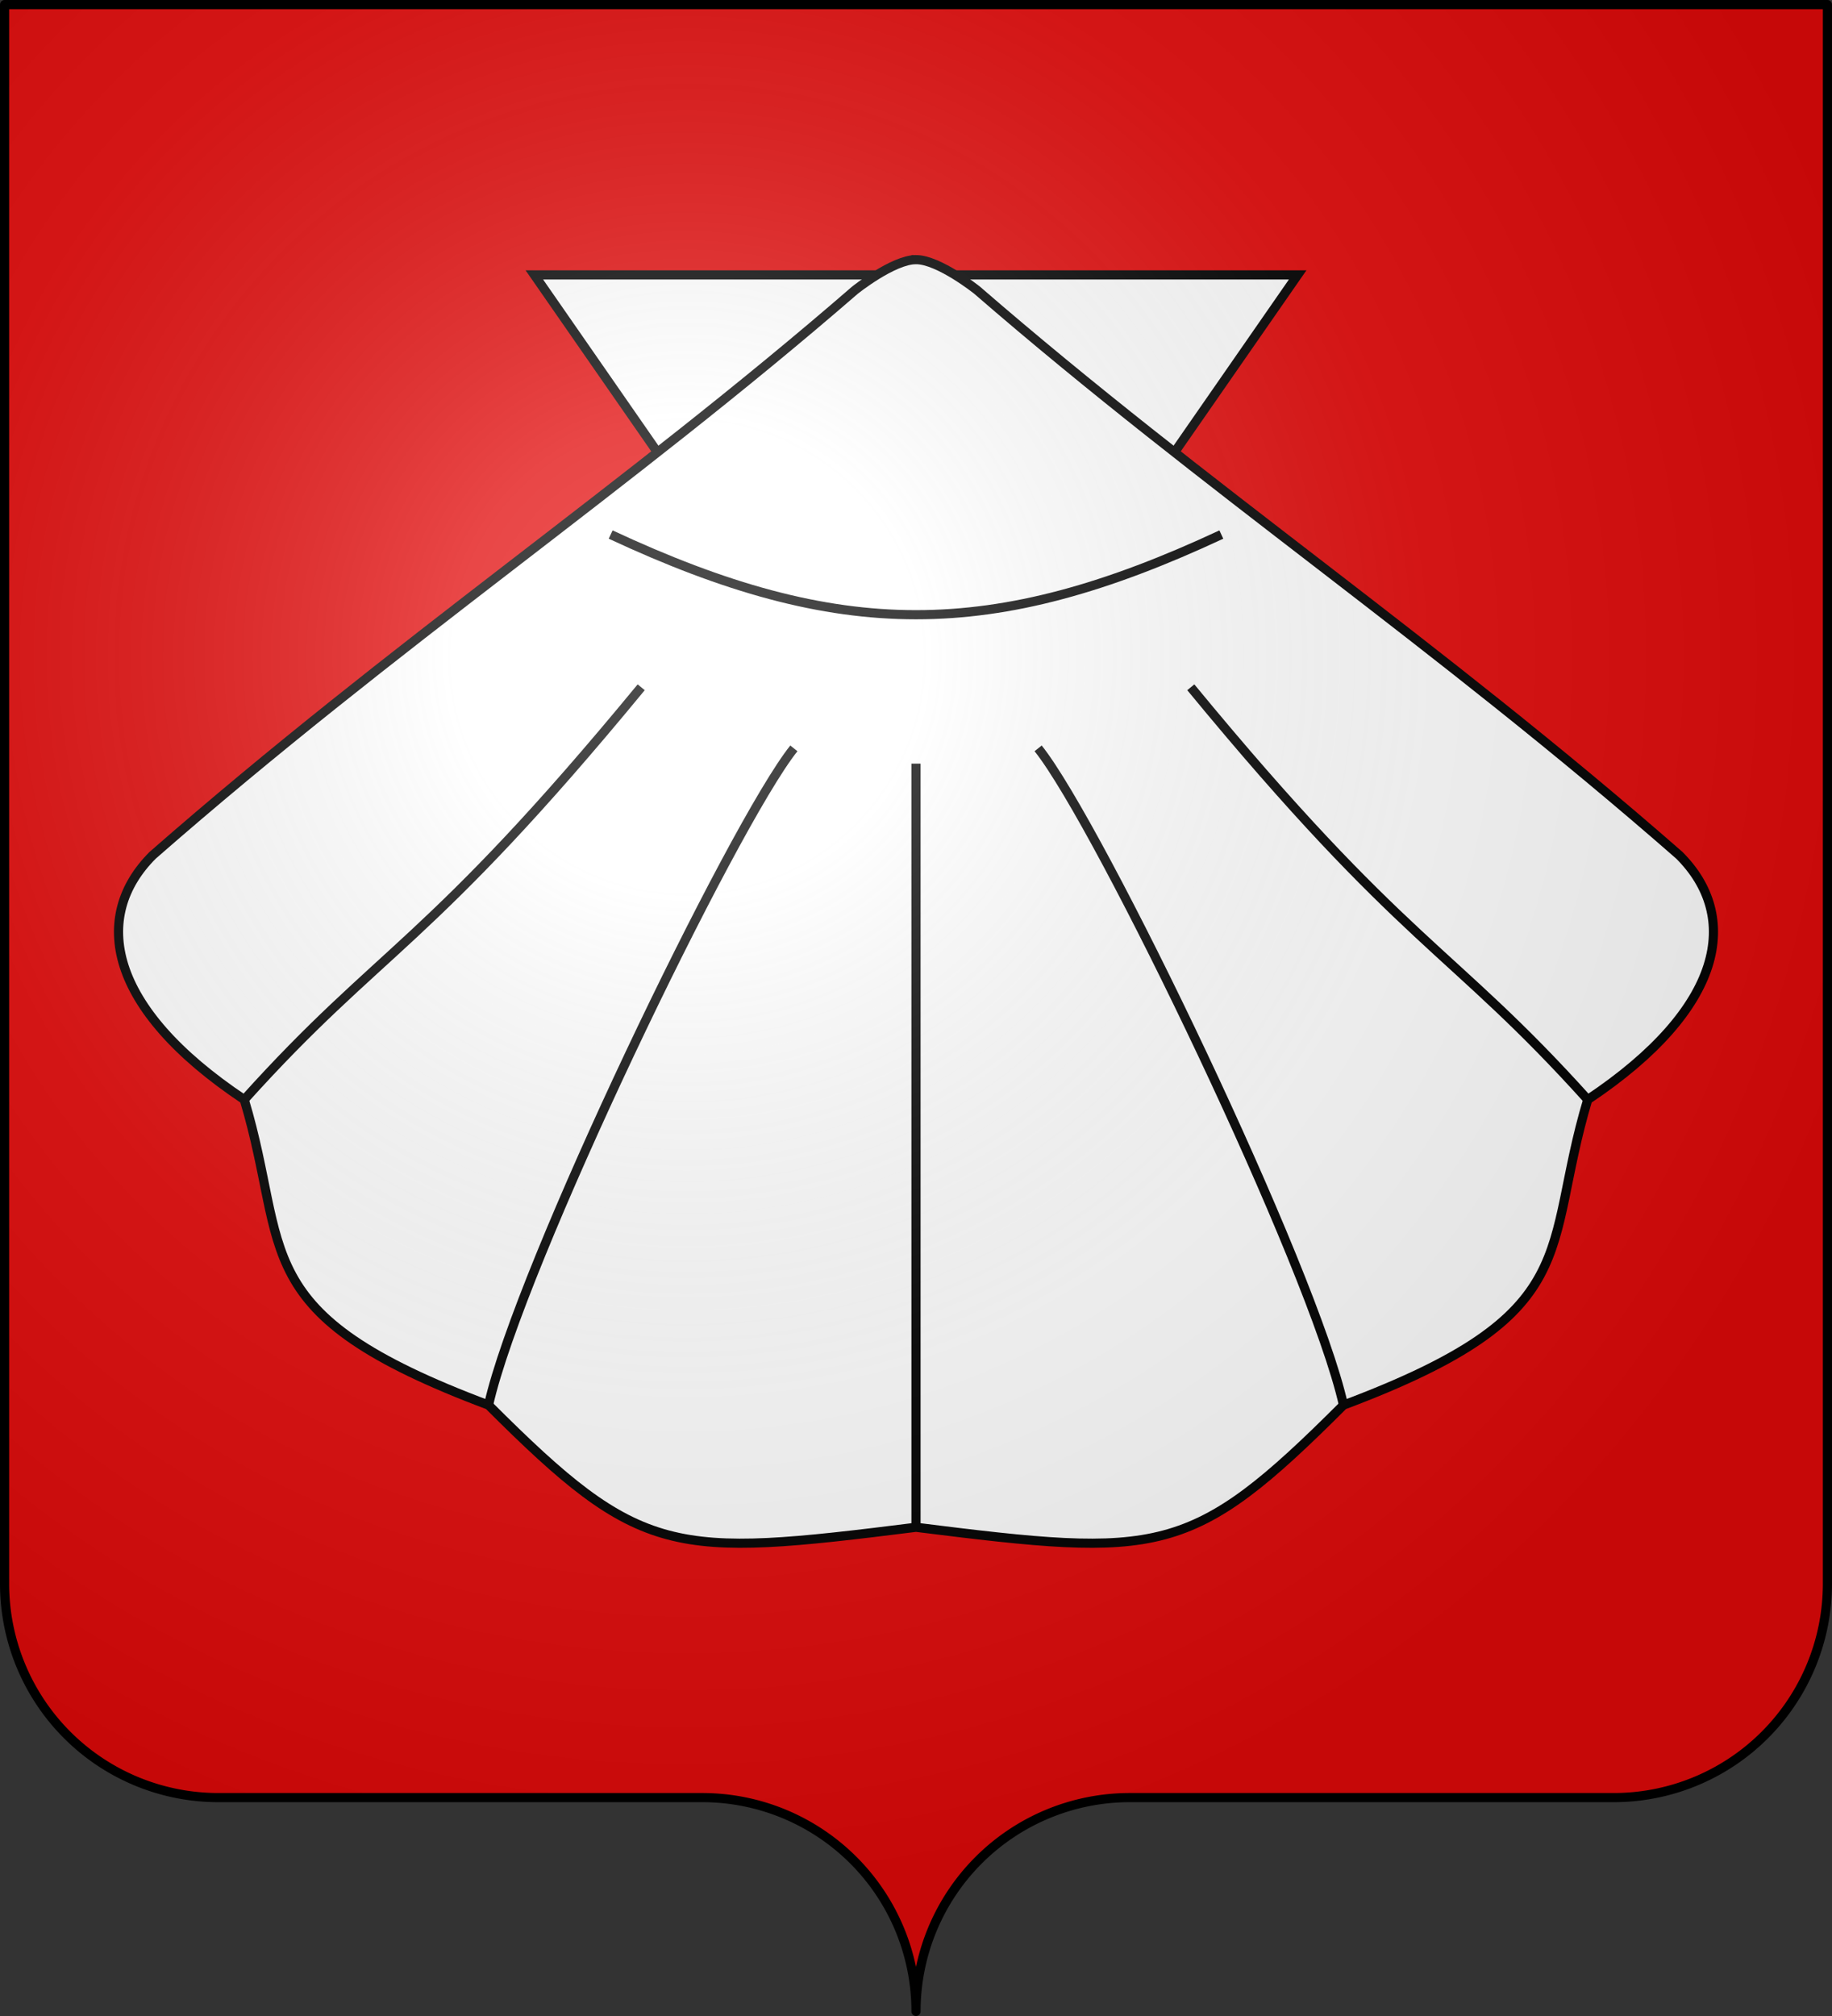 <svg xmlns="http://www.w3.org/2000/svg" xmlns:xlink="http://www.w3.org/1999/xlink" width="600" height="660" viewBox="-300 -295 600 660"><rect x="-300" y="-295" width="600" height="660" fill="#333333" stroke="none"/><defs><radialGradient id="b" cx="-75" cy="-80" r="405" gradientUnits="userSpaceOnUse"><stop offset="0" stop-color="#fff" stop-opacity=".31"/><stop offset=".19" stop-color="#fff" stop-opacity=".25"/><stop offset=".6" stop-color="#6b6b6b" stop-opacity=".125"/><stop offset="1" stop-opacity=".125"/></radialGradient><path id="a" d="M-298.5-293.5h597v517a70 70 0 0 1-70 70H70a70 70 0 0 0-70 70 70 70 0 0 0-70-70h-158.5a70 70 0 0 1-70-70z" style="stroke-linecap:round;stroke-linejoin:round"/></defs><use xlink:href="#a" fill="#e20909"/><g style="fill:#fff;stroke:#000;stroke-width:.6"><path stroke-width="3" d="M-125-205 0-25l125-180z"/><path stroke-width="3" d="M0-210c-7.5 0-20 10-20 10-75 65-150 115-230 185-20 20-15 50 30 80 15 50 0 70 80 100 50 50 60 50 140 40 80 10 90 10 140-40 80-30 65-50 80-100 45-30 50-60 30-80C170-85 95-135 20-200c0 0-12.5-10-20-10z"/><path stroke-width="3" d="M-100-120c75 35 125 35 200 0"/><path fill="none" stroke-width="3" d="M-220 65c45-50 60-50 130-135m-50 235c10-45 80-190 100-215M0 205V-45M220 65C175 15 160 15 90-70m50 235C130 120 60-25 40-50"/></g><use xlink:href="#a" fill="url(#b)"/><use xlink:href="#a" style="fill:none;stroke:#000;stroke-width:3"/></svg>